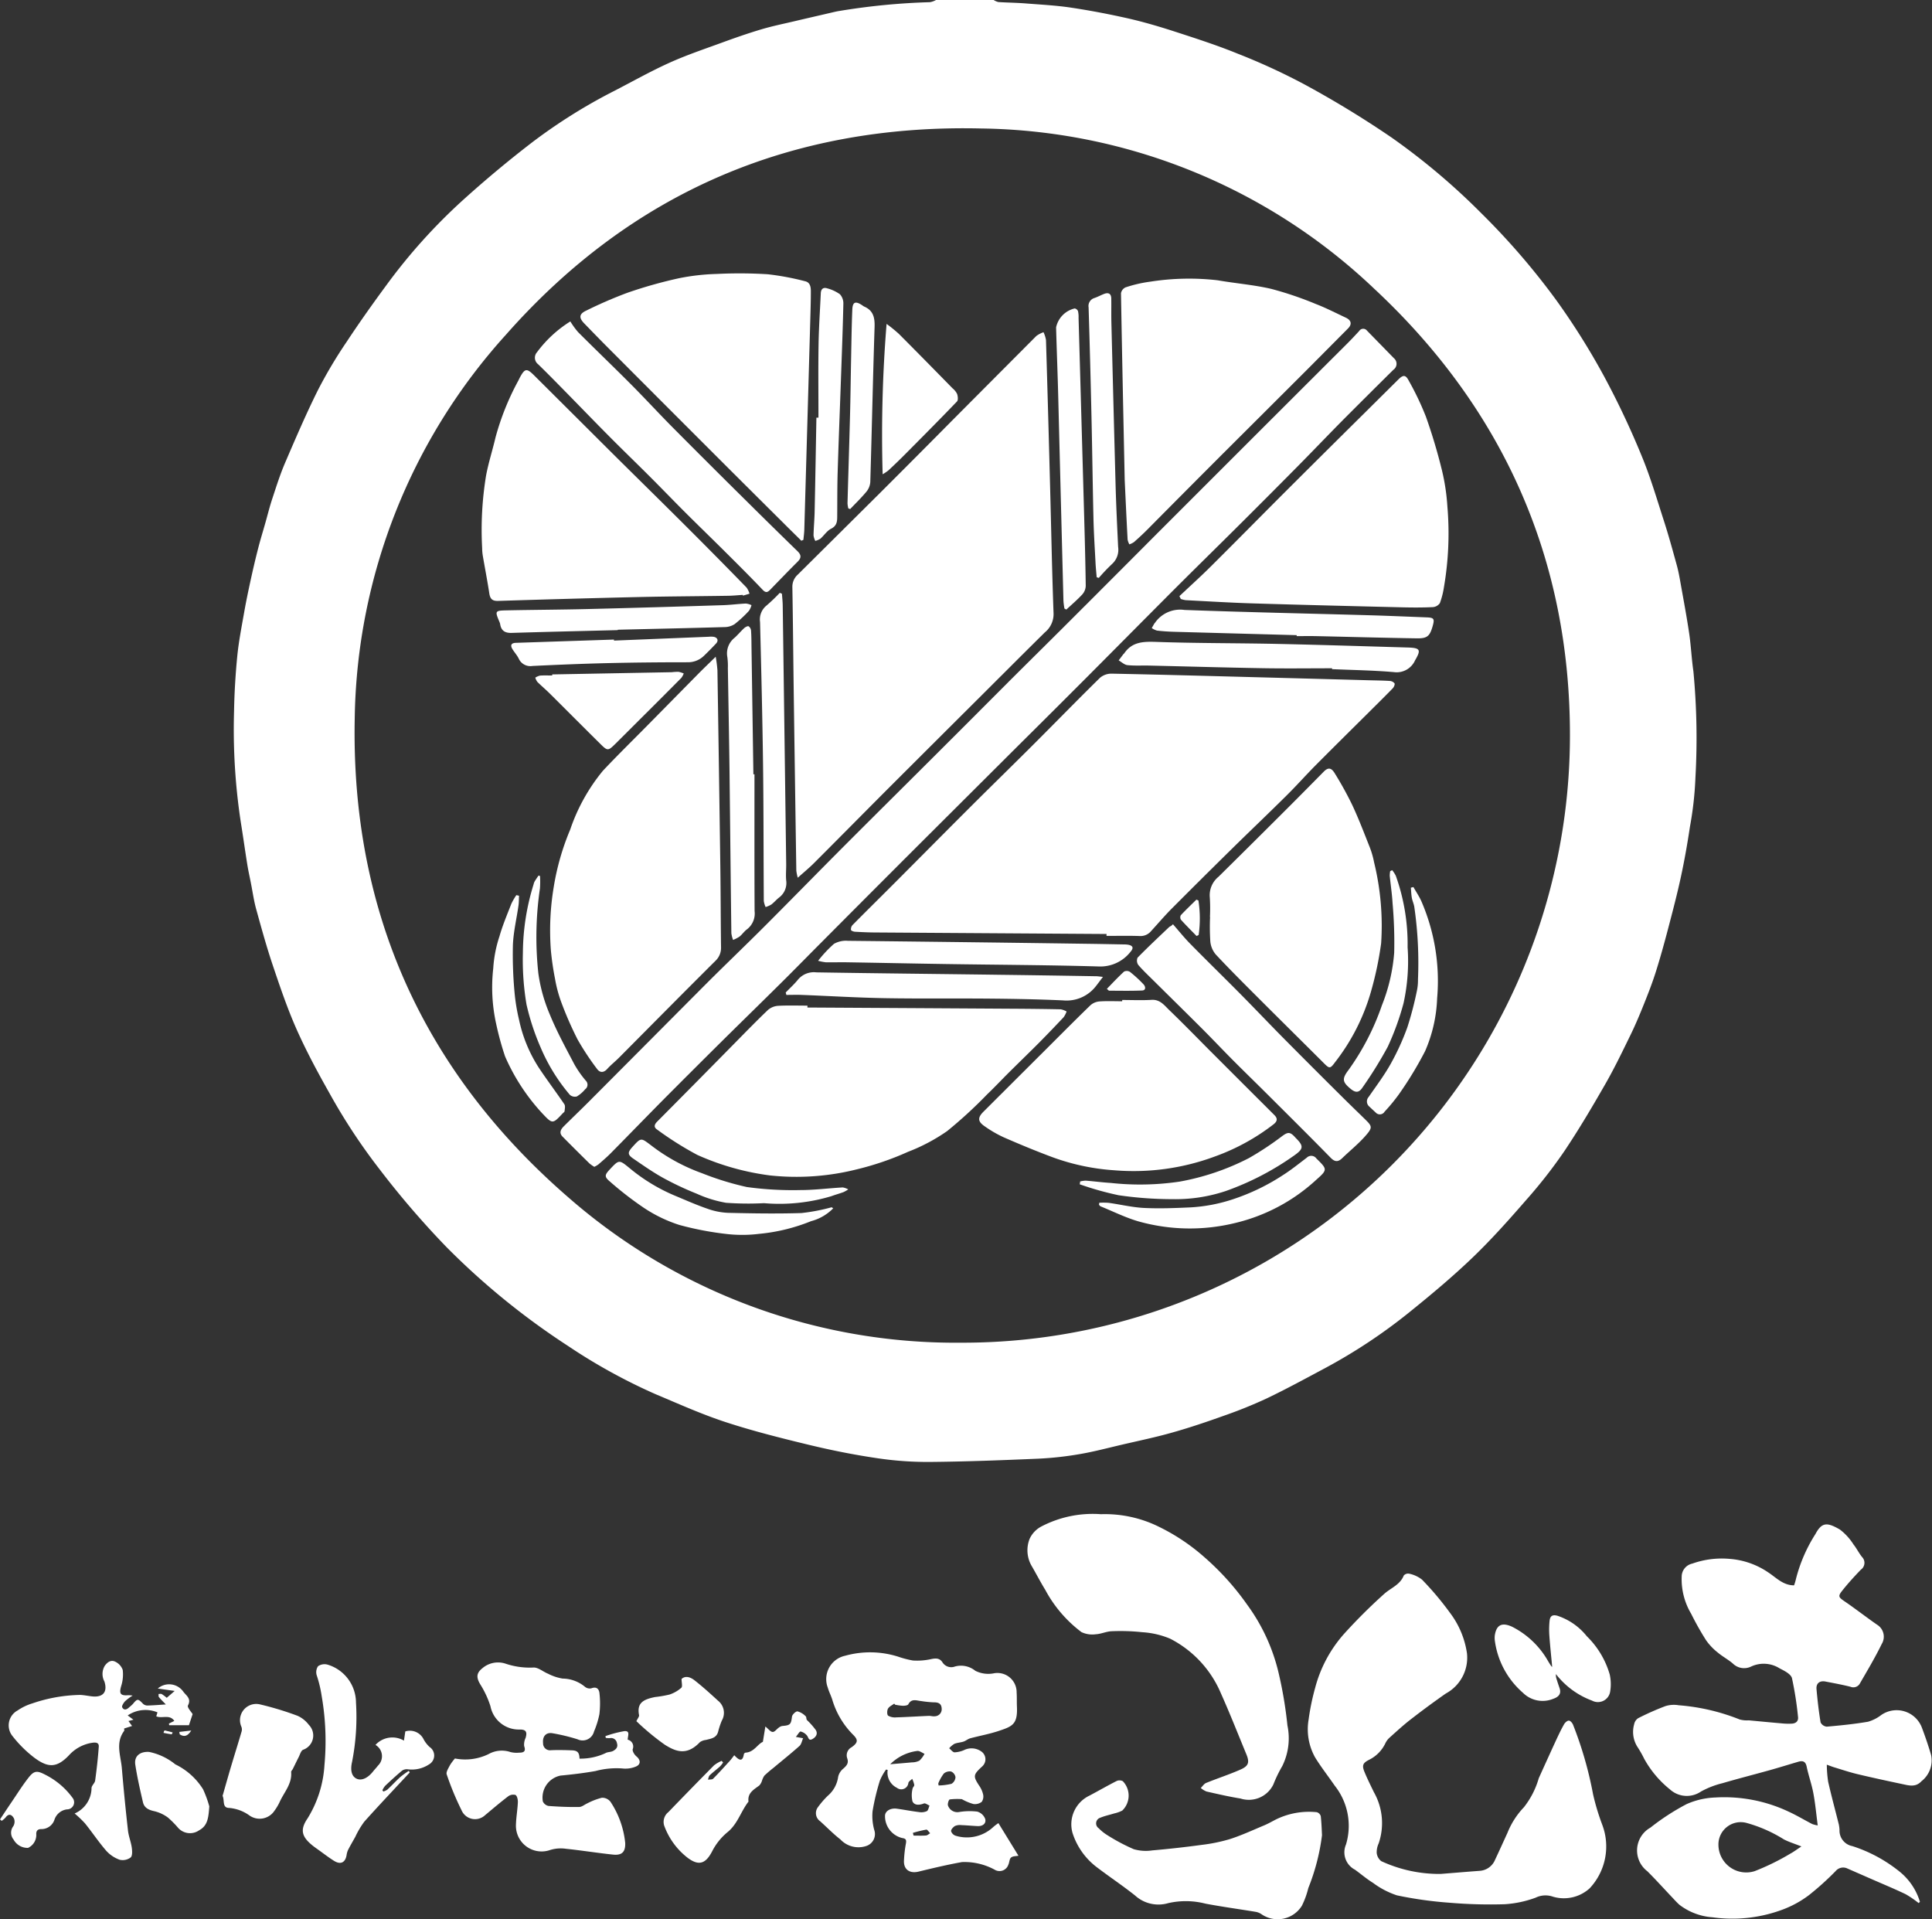 <?xml version="1.0" encoding="UTF-8"?> <svg xmlns="http://www.w3.org/2000/svg" width="160.057" height="158.98" viewBox="0 0 160.057 158.98"><rect x="0" y="0" width="160.057" height="158.98" fill="#333333" stroke="none"/><g id="グループ_1" data-name="グループ 1" transform="translate(-883.346 450.243)"><path id="パス_1" data-name="パス 1" d="M992.019-450.243a1.284,1.284,0,0,0,.39.17c.744.048,1.491.054,2.234.112,1.263.1,2.533.162,3.783.35,1.6.24,3.188.544,4.762.9,1.311.3,2.607.685,3.887,1.1,1.734.564,3.475,1.126,5.161,1.814a52.363,52.363,0,0,1,5.553,2.558,82.389,82.389,0,0,1,7.211,4.4,55.469,55.469,0,0,1,7.394,6.236,59.2,59.2,0,0,1,6.277,7.283,59.052,59.052,0,0,1,3.9,6.218,69.123,69.123,0,0,1,3.112,6.578c.74,1.771,1.28,3.627,1.872,5.457.389,1.205.722,2.428,1.059,3.649.135.488.224.989.313,1.488.246,1.381.506,2.759.711,4.146.155,1.048.2,2.113.352,3.161a58.7,58.7,0,0,1,.169,8.766,28.549,28.549,0,0,1-.459,4.112c-.206,1.386-.45,2.768-.746,4.137-.312,1.45-.69,2.886-1.067,4.32-.312,1.189-.64,2.376-1.01,3.548-.278.882-.614,1.748-.958,2.607s-.711,1.745-1.123,2.59c-.678,1.39-1.349,2.788-2.119,4.129-1.083,1.887-2.192,3.766-3.406,5.571a40.625,40.625,0,0,1-3.085,3.949c-1.44,1.656-2.9,3.3-4.485,4.822-1.668,1.6-3.45,3.088-5.25,4.54a44.936,44.936,0,0,1-7.048,4.662c-1.577.843-3.15,1.7-4.762,2.471a37.978,37.978,0,0,1-3.546,1.433c-1.395.5-2.8.976-4.229,1.38-1.394.4-2.816.691-4.229,1.021-1.164.272-2.321.581-3.5.781a27.5,27.5,0,0,1-3.421.377c-3.028.129-6.059.247-9.09.271a28.4,28.4,0,0,1-4.388-.331c-1.85-.276-3.692-.644-5.511-1.084-2.327-.563-4.656-1.146-6.928-1.891-1.979-.648-3.891-1.511-5.815-2.319a47.188,47.188,0,0,1-7.221-3.981,60.784,60.784,0,0,1-10.08-8.2,72.988,72.988,0,0,1-5.545-6.448,49.185,49.185,0,0,1-4.169-6.34c-.968-1.712-1.9-3.452-2.7-5.248-.765-1.725-1.373-3.523-1.976-5.314-.515-1.53-.943-3.09-1.373-4.647-.188-.68-.285-1.386-.422-2.08-.1-.528-.223-1.053-.308-1.584-.193-1.2-.359-2.407-.554-3.607a50.969,50.969,0,0,1-.547-9.106c.027-1.523.117-3.048.266-4.564.118-1.2.354-2.4.564-3.593.159-.908.348-1.811.545-2.712s.4-1.774.628-2.655c.174-.682.383-1.355.575-2.032.2-.7.369-1.4.6-2.09.328-.994.645-2,1.057-2.956.872-2.029,1.744-4.062,2.729-6.037a38.239,38.239,0,0,1,2.356-3.96c1.065-1.614,2.186-3.192,3.334-4.749A46.784,46.784,0,0,1,948-433.621q2.761-2.5,5.714-4.775a44.975,44.975,0,0,1,6.892-4.326c1.514-.781,3-1.62,4.552-2.321,1.394-.63,2.851-1.121,4.29-1.646,1.091-.4,2.189-.784,3.3-1.116.919-.274,1.862-.466,2.8-.687,1.079-.256,2.16-.5,3.241-.754.148-.034.3-.068.447-.089a55.565,55.565,0,0,1,7.506-.728,1.6,1.6,0,0,0,.5-.179ZM989.3-339.015a50.311,50.311,0,0,0,50.461-50.263c.02-14.651-5.533-27.093-16.215-37.047A48.145,48.145,0,0,0,990.979-439.6c-15.705-.371-28.934,5.273-39.344,17.061a48.356,48.356,0,0,0-12.549,31.843c-.31,15.922,5.658,29.191,17.656,39.607A48.7,48.7,0,0,0,989.3-339.015Z" transform="translate(-26.353 0)" fill="#fff"></path><path id="パス_2" data-name="パス 2" d="M1226.23-120.937a8.317,8.317,0,0,0-1.069-.732c-.907-.437-1.84-.821-2.763-1.226l-2.076-.909a.81.81,0,0,0-.964.211,23.26,23.26,0,0,1-2.218,2,8.617,8.617,0,0,1-2.339,1.253,11.871,11.871,0,0,1-5.646.58,5.087,5.087,0,0,1-2.745-1.038c-.21-.189-.4-.4-.594-.607-.687-.724-1.354-1.466-2.061-2.169a2.167,2.167,0,0,1,.253-3.612,19.191,19.191,0,0,1,3-1.95,6.406,6.406,0,0,1,2.39-.548,12.488,12.488,0,0,1,6.051,1.168c.672.307,1.309.692,1.966,1.032a2.593,2.593,0,0,0,.455.114c-.123-.936-.2-1.812-.363-2.673-.139-.741-.4-1.459-.554-2.2-.093-.443-.332-.509-.7-.4-.792.231-1.58.48-2.374.7-1.3.363-2.6.693-3.895,1.073a7.313,7.313,0,0,0-1.781.689,2.077,2.077,0,0,1-2.572-.17,8.52,8.52,0,0,1-2.136-2.538,9.367,9.367,0,0,0-.516-.918,2.314,2.314,0,0,1-.318-1.94.778.778,0,0,1,.333-.506,22.345,22.345,0,0,1,2.255-1,2.356,2.356,0,0,1,1.1-.072,17.128,17.128,0,0,1,5.061,1.18,2.335,2.335,0,0,0,.749.07c.905.083,1.81.172,2.716.25a5.459,5.459,0,0,0,.861.023c.33-.024.549-.207.5-.567a27.87,27.87,0,0,0-.5-3.2c-.087-.338-.628-.612-1.015-.807a2.464,2.464,0,0,0-2.374-.153,1.326,1.326,0,0,1-1.514-.257c-.39-.333-.856-.578-1.248-.909a4.844,4.844,0,0,1-.959-1.006,23.87,23.87,0,0,1-1.24-2.2,5.6,5.6,0,0,1-.786-3.083,1.107,1.107,0,0,1,.875-1.074,7.3,7.3,0,0,1,3.132-.39,6.546,6.546,0,0,1,3.19,1.136c.645.426,1.207,1.054,2.114,1.054a4.806,4.806,0,0,0,.156-.53,12.731,12.731,0,0,1,1.615-3.722c.534-1,.981-.978,2.03-.367a4.741,4.741,0,0,1,1.117,1.225c.261.327.447.714.708,1.04a.69.69,0,0,1-.093,1.055c-.548.569-1.084,1.155-1.572,1.775-.344.437-.252.526.229.854.913.622,1.783,1.307,2.692,1.934a1.163,1.163,0,0,1,.376,1.6c-.55,1.129-1.2,2.213-1.827,3.3a.616.616,0,0,1-.757.237c-.686-.172-1.384-.3-2.079-.434-.472-.09-.779.15-.737.626.081.924.186,1.847.338,2.761a.64.64,0,0,0,.513.352c1.141-.1,2.284-.215,3.413-.407a3.294,3.294,0,0,0,1.107-.563,2.237,2.237,0,0,1,3.371,1.084c.276.738.533,1.485.753,2.241a2.187,2.187,0,0,1-.8,2.165c-.485.528-1.047.351-1.6.234-1.236-.261-2.471-.527-3.7-.821-.655-.157-1.3-.374-1.941-.568-.157-.047-.31-.111-.6-.215a10.011,10.011,0,0,0,.111,1.411c.268,1.184.588,2.356.882,3.534a2.838,2.838,0,0,1,.059.451,1.306,1.306,0,0,0,1.059,1.348,12.131,12.131,0,0,1,3.892,2.094,5.106,5.106,0,0,1,1.711,2.524Zm-9.711-4.692c-.587-.233-1.042-.37-1.454-.585a11.653,11.653,0,0,0-3.074-1.358,1.848,1.848,0,0,0-2.347,1.83,2.305,2.305,0,0,0,3,2.16,19.612,19.612,0,0,0,2.971-1.459C1215.885-125.185,1216.135-125.378,1216.52-125.629Z" transform="translate(-183.934 -171.656)" fill="#fff"></path><path id="パス_3" data-name="パス 3" d="M1149.983-117.811c1-.08,2.11-.174,3.222-.256a1.48,1.48,0,0,0,1.292-.92c.352-.743.688-1.493,1.031-2.24a6.614,6.614,0,0,1,1.356-2.107,6.989,6.989,0,0,0,1.233-2.408c.486-1.071.97-2.144,1.464-3.212.2-.426.4-.851.634-1.258.079-.138.257-.3.389-.3s.287.189.349.331a31.321,31.321,0,0,1,1.661,5.767,19.136,19.136,0,0,0,.758,2.518,5.071,5.071,0,0,1-1.042,5.279,3.18,3.18,0,0,1-3.039.69,1.863,1.863,0,0,0-1.435.082,8.979,8.979,0,0,1-2.564.543,39.817,39.817,0,0,1-4.569-.124,32.489,32.489,0,0,1-4.352-.61,6.965,6.965,0,0,1-1.983-1.034c-.526-.324-1-.732-1.5-1.094a1.62,1.62,0,0,1-.743-2.082,5.346,5.346,0,0,0-.927-4.87c-.541-.788-1.136-1.541-1.634-2.354a4.78,4.78,0,0,1-.534-3.135,19.512,19.512,0,0,1,.54-2.617,10.889,10.889,0,0,1,2.383-4.462A44.9,44.9,0,0,1,1145.3-141c.549-.5,1.325-.754,1.633-1.533a.482.482,0,0,1,.438-.153,2.58,2.58,0,0,1,1.074.494,25.009,25.009,0,0,1,2.313,2.745,7.3,7.3,0,0,1,1.411,3.36,3.372,3.372,0,0,1-1.75,3.328q-1.489,1.041-2.926,2.157c-.62.482-1.2,1.018-1.784,1.543a1.5,1.5,0,0,0-.312.447,2.922,2.922,0,0,1-1.331,1.342c-.518.26-.612.461-.394.994.236.575.515,1.134.787,1.694a5.2,5.2,0,0,1,.394,4.242,1.745,1.745,0,0,0-.163.786.994.994,0,0,0,.376.683A11.474,11.474,0,0,0,1149.983-117.811Z" transform="translate(-147.291 -177.196)" fill="#fff"></path><path id="パス_4" data-name="パス 4" d="M1090.256-154.314a10.1,10.1,0,0,1,4.875,1.073,16.7,16.7,0,0,1,3.717,2.5,21.879,21.879,0,0,1,3.513,3.9,15.611,15.611,0,0,1,2.605,5.606,34.218,34.218,0,0,1,.747,4.417,5.2,5.2,0,0,1-.427,3.37,10.875,10.875,0,0,0-.736,1.518,2.259,2.259,0,0,1-2.727,1.169c-.946-.153-1.882-.37-2.818-.582a1.727,1.727,0,0,1-.47-.291c.147-.143.27-.347.445-.418.947-.385,1.924-.7,2.858-1.113.671-.3.746-.6.47-1.269-.7-1.695-1.37-3.4-2.121-5.075A9.035,9.035,0,0,0,1096-144a7.023,7.023,0,0,0-2.3-.537,17,17,0,0,0-2.533-.083c-.443.012-.88.228-1.325.251a2.1,2.1,0,0,1-1.19-.176,10.684,10.684,0,0,1-3-3.5c-.387-.628-.726-1.284-1.094-1.924a2.582,2.582,0,0,1-.208-2.291,2.2,2.2,0,0,1,.928-1.01A9.2,9.2,0,0,1,1090.256-154.314Z" transform="translate(-115.71 -170.494)" fill="#fff"></path><path id="パス_5" data-name="パス 5" d="M1057.943-113.17l1.661,2.7c-.2.042-.467.024-.613.151s-.132.407-.228.6a.768.768,0,0,1-1.121.411,5.246,5.246,0,0,0-2.715-.637c-1.207.217-2.4.5-3.594.79-.693.172-1.218-.133-1.215-.845a10,10,0,0,1,.167-1.507c.043-.275-.007-.384-.313-.429a1.86,1.86,0,0,1-1.422-1.872c.026-.373.465-.632.983-.558.617.087,1.23.206,1.848.282a1.123,1.123,0,0,0,.63-.077c.123-.066.153-.3.225-.463-.157-.064-.35-.219-.465-.175-.377.145-.783.173-.948-.176a2.264,2.264,0,0,1,.007-1.043c.009-.109.154-.217.143-.315a2.3,2.3,0,0,0-.171-.506c-.109.111-.282.2-.317.335a.59.59,0,0,1-.949.409,1.405,1.405,0,0,1-.766-1.483l-.133-.031a4.5,4.5,0,0,0-.512.911,18.784,18.784,0,0,0-.609,2.552,4.345,4.345,0,0,0,.143,1.547,1.038,1.038,0,0,1-.661,1.322,2.045,2.045,0,0,1-2.144-.542c-.593-.462-1.121-1.007-1.681-1.51a.817.817,0,0,1-.181-1.163,7.143,7.143,0,0,1,.826-.953,2.5,2.5,0,0,0,.849-1.557,1.219,1.219,0,0,1,.426-.683c.278-.245.467-.452.325-.857a.754.754,0,0,1,.36-.913c.546-.388.563-.615.1-1.065a6.866,6.866,0,0,1-1.7-2.885c-.107-.336-.275-.654-.37-.992a1.979,1.979,0,0,1,1.439-2.639,7.7,7.7,0,0,1,4.4.079,7.915,7.915,0,0,0,1.212.315,5.326,5.326,0,0,0,1.489-.111c.407-.089.735-.1.969.276a.861.861,0,0,0,1.026.333,1.88,1.88,0,0,1,1.687.354,2.383,2.383,0,0,0,1.506.214,1.594,1.594,0,0,1,1.917,1.592c.027.388.007.779.025,1.168.067,1.467-.385,1.634-1.511,2.009-.767.256-1.571.4-2.353.609-.2.053-.363.207-.557.272-.249.082-.526.089-.765.189a1.82,1.82,0,0,0-.428.365c.149.12.294.331.448.337a2.245,2.245,0,0,0,.771-.178,1.4,1.4,0,0,1,1.481.133.785.785,0,0,1,.079,1.17c-.044.05-.1.093-.147.139-.636.6-.642.74-.148,1.494a2.112,2.112,0,0,1,.327.725.771.771,0,0,1-.116.62.919.919,0,0,1-.685.178,4.086,4.086,0,0,1-.88-.359c-.031-.013-.06-.043-.091-.044a5.036,5.036,0,0,0-.99.023c-.084.017-.2.378-.145.511a.822.822,0,0,0,.92.533,5.311,5.311,0,0,1,1.5-.035,1,1,0,0,1,.663.613c.095.382-.219.607-.629.588-.448-.021-.9-.065-1.344-.081a1.029,1.029,0,0,0-.529.07c-.151.088-.342.3-.326.428a.583.583,0,0,0,.392.386,3.2,3.2,0,0,0,3.073-.7A3.538,3.538,0,0,1,1057.943-113.17Zm-8.557-9.811-.076-.089c-.179.137-.418.241-.517.422-.084.154-.086.5.016.577a1.13,1.13,0,0,0,.678.139c.9-.027,1.791-.085,2.687-.123.166-.007.339.057.5.033a.585.585,0,0,0,.569-.647c-.021-.407-.276-.515-.66-.507a9.284,9.284,0,0,1-1.036-.106c-.381-.035-.8-.239-1.066.266-.052.1-.3.124-.453.124A4.336,4.336,0,0,1,1049.387-122.981Zm-.406,4.932c.641-.054,1.219-.1,1.8-.155a1.363,1.363,0,0,0,.625-.146,2.185,2.185,0,0,0,.417-.562c-.194-.084-.392-.245-.583-.24A3.847,3.847,0,0,0,1048.981-118.049Zm3.983,1.58.022.179a5.01,5.01,0,0,0,1.077-.139.692.692,0,0,0,.326-.545.616.616,0,0,0-.356-.47.735.735,0,0,0-.616.171A3.679,3.679,0,0,0,1052.965-116.47Zm-2.105,4.107.057.225c.343,0,.687.017,1.028-.009.12-.009.232-.121.348-.186-.109-.107-.233-.317-.325-.3A9.965,9.965,0,0,0,1050.86-112.363Z" transform="translate(-91.884 -186.046)" fill="#fff"></path><path id="パス_6" data-name="パス 6" d="M971.33-117.376a4.422,4.422,0,0,0,2.783-.362,2.24,2.24,0,0,1,1.816-.17,2.105,2.105,0,0,0,.706.051c.359,0,.6-.074.429-.546a1.286,1.286,0,0,1,.12-.677c.151-.508.022-.7-.495-.694a2.391,2.391,0,0,1-2.417-1.931,7.866,7.866,0,0,0-.845-1.813c-.326-.546-.339-.922.161-1.321a1.991,1.991,0,0,1,1.909-.4,6.275,6.275,0,0,0,2.335.33c.393-.023.8.348,1.216.514a4.058,4.058,0,0,0,1.2.4,2.944,2.944,0,0,1,1.86.687.625.625,0,0,0,.523.12c.45-.173.643.078.674.422a7.586,7.586,0,0,1-.007,1.718,7.359,7.359,0,0,1-.449,1.444.972.972,0,0,1-1.357.641,15.777,15.777,0,0,0-2.107-.508c-.531-.077-.812.284-.754.818a.571.571,0,0,0,.662.592c.572-.024,1.147-.011,1.719.01.474.017.623.181.638.688a4.878,4.878,0,0,0,2.138-.449c.183-.116.458-.082.649-.19.228-.13.427-.3.311-.657a.489.489,0,0,0-.589-.4,1.971,1.971,0,0,1-.333-.021l-.03-.147a9.415,9.415,0,0,1,1.558-.412c.528-.051.286.395.289.707a.58.58,0,0,1,.414.785c-.04.17.145.461.31.6.351.29.38.666-.055.843a2.23,2.23,0,0,1-1.122.154,6.705,6.705,0,0,0-2.221.215c-.956.168-1.923.285-2.89.376a1.859,1.859,0,0,0-1.467,2.143.667.667,0,0,0,.462.372c.846.064,1.7.1,2.546.085.227,0,.448-.2.677-.3a5.534,5.534,0,0,1,1.207-.464.865.865,0,0,1,.717.342,7.532,7.532,0,0,1,1.214,3.4c.028.739-.263,1.046-1.007.968-1.308-.137-2.609-.349-3.917-.485a2.978,2.978,0,0,0-1.285.1,2.128,2.128,0,0,1-2.844-2.032c.013-.639.131-1.275.16-1.914.009-.209-.053-.521-.193-.609a.707.707,0,0,0-.618.119c-.682.521-1.334,1.08-1.993,1.63a1.214,1.214,0,0,1-1.859-.479,23.949,23.949,0,0,1-1.231-2.972c-.071-.2.146-.52.268-.766A4.223,4.223,0,0,1,971.33-117.376Z" transform="translate(-50.294 -187.196)" fill="#fff"></path><path id="パス_7" data-name="パス 7" d="M1113.489-97.74a17.537,17.537,0,0,1-1.135,4.382,6.945,6.945,0,0,1-.533,1.466,2.36,2.36,0,0,1-3.361.689,1.216,1.216,0,0,0-.447-.182c-1.392-.231-2.791-.42-4.178-.682a6.532,6.532,0,0,0-3.1-.039,2.875,2.875,0,0,1-2.734-.637c-1.025-.816-2.12-1.543-3.162-2.337a5.746,5.746,0,0,1-2.019-2.846,2.628,2.628,0,0,1,1.4-3.088c.757-.4,1.5-.831,2.268-1.219a.585.585,0,0,1,.5.023,1.718,1.718,0,0,1-.047,2.432,2.712,2.712,0,0,1-.662.236c-.384.12-.783.2-1.152.355a.489.489,0,0,0-.134.877,3.7,3.7,0,0,0,.711.569,15.908,15.908,0,0,0,2.188,1.162,3.591,3.591,0,0,0,1.542.1q2.039-.177,4.068-.454a13.834,13.834,0,0,0,2.364-.484c.971-.313,1.9-.746,2.846-1.141.324-.136.631-.315.946-.476a6.215,6.215,0,0,1,3.4-.609.484.484,0,0,1,.328.328C1113.452-98.73,1113.467-98.137,1113.489-97.74Z" transform="translate(-120.621 -200.479)" fill="#fff"></path><path id="パス_8" data-name="パス 8" d="M890.513-112.982a2.322,2.322,0,0,0,1.4-2.112c.014-.212.271-.4.3-.618.127-.935.235-1.873.3-2.814.023-.345-.272-.355-.553-.312a3.243,3.243,0,0,0-1.891,1.007c-1.045,1.113-1.776,1.06-2.9.225a9.936,9.936,0,0,1-1.789-1.771,1.405,1.405,0,0,1,.409-2.14,4.383,4.383,0,0,1,1.226-.587,12.841,12.841,0,0,1,3.962-.7c.319.015.635.08.953.118.935.111,1.326-.359,1.05-1.231a1.317,1.317,0,0,1,.03-1.3c.234-.327.53-.5.851-.347a1.188,1.188,0,0,1,.637.693,3.176,3.176,0,0,1-.132,1.341c-.177.619-.062.807.594.75a3.178,3.178,0,0,1,.359.031,4.214,4.214,0,0,0-.629.469c-.123.137-.289.392-.237.5.14.28.38.2.58,0a3.89,3.89,0,0,0,.3-.267c.379-.462.426-.459.846-.022a.536.536,0,0,0,.362.143c.484-.011.967-.053,1.528-.088-.24-.251-.418-.42-.572-.609-.046-.058-.024-.171-.033-.259.091,0,.2-.03.268.009a3.875,3.875,0,0,1,.412.308l.658-.569-1.4-.2a1.436,1.436,0,0,1,2.123.273c.234.315.677.558.376,1.131-.083.159.3.56.387.716l-.305.919h-1.632l-.027-.134.448-.223c-.395-.573-1.018-.17-1.495-.379l.1-.329a2.625,2.625,0,0,0-2.468.256l.475.354-.412.109.3.41-.659.209c0,.054.033.156-.005.207-.729.992-.271,2.057-.183,3.091q.218,2.574.506,5.141c.053.481.247.945.316,1.425.039.274.061.688-.094.819a1.094,1.094,0,0,1-.91.189,2.733,2.733,0,0,1-1.112-.745c-.627-.722-1.16-1.525-1.761-2.27A8.556,8.556,0,0,0,890.513-112.982Z" transform="translate(-0.984 -187.033)" fill="#fff"></path><path id="パス_9" data-name="パス 9" d="M951.391-116.007c-1.257,1.354-2.53,2.693-3.761,4.071a7.094,7.094,0,0,0-.744,1.254c-.2.359-.41.717-.6,1.085a1.529,1.529,0,0,0-.124.434c-.106.616-.495.812-1.036.475-.456-.284-.882-.616-1.319-.929-.176-.126-.356-.25-.522-.389-.86-.716-.981-1.284-.356-2.2a9.445,9.445,0,0,0,1.4-4.421,21.8,21.8,0,0,0-.227-5.694,10.279,10.279,0,0,0-.41-1.726.879.879,0,0,1,.105-.765.941.941,0,0,1,.821-.123,3.3,3.3,0,0,1,2.323,3.129,19.273,19.273,0,0,1-.324,4.915c-.171.738-.017,1.218.385,1.4s.917-.048,1.363-.615c.125-.159.268-.3.391-.466a1.082,1.082,0,0,0-.2-1.721,1.89,1.89,0,0,1,2.358-.356l.113-.763a1.272,1.272,0,0,1,1.527.673,2.47,2.47,0,0,0,.481.615.847.847,0,0,1-.047,1.447,2.585,2.585,0,0,1-1.778.4.686.686,0,0,0-.458.12c-.479.4-.938.823-1.393,1.251a1.681,1.681,0,0,0-.231.366l.08.109a1.2,1.2,0,0,0,.329-.156c.368-.344.71-.715,1.082-1.053a7.459,7.459,0,0,1,.7-.506Z" transform="translate(-34.103 -187.402)" fill="#fff"></path><path id="パス_10" data-name="パス 10" d="M1017.959-111.529a2.341,2.341,0,0,1-.259.329c-.278.249-.58.473-.849.731-.086.082-.1.239-.145.361.145-.023.343.006.427-.078.475-.476.925-.977,1.379-1.475.125-.136.231-.29.375-.472.376.406.687.6.793-.083a.2.2,0,0,1,.139-.131c.7-.033.988-.7,1.437-.894l.206-1.271c.26.21.423.443.6.451s.331-.23.5-.349a.677.677,0,0,1,.29-.144c.682-.056.733-.134.816-.778.023-.172.321-.451.46-.432a1.468,1.468,0,0,1,.68.412c.07.062.025.256.119.324a6.3,6.3,0,0,1,.706.8c.2.317.022.593-.277.758-.32.176-.32-.149-.453-.3a.955.955,0,0,0-.516-.326c-.094-.014-.228.242-.4.446l.6.109c-.1.233-.143.5-.3.642-.71.632-1.454,1.227-2.185,1.837a9.205,9.205,0,0,0-.725.625,1.655,1.655,0,0,0-.2.432,1.032,1.032,0,0,1-.22.381c-.46.342-.988.625-.892,1.334-.64.815-.9,1.873-1.774,2.56a5.029,5.029,0,0,0-1.256,1.593c-.528.993-1.087,1.191-2,.511a5.915,5.915,0,0,1-1.964-2.7,1.037,1.037,0,0,1,.356-1.095q1.878-1.947,3.779-3.871a2.838,2.838,0,0,1,.634-.373Z" transform="translate(-74.709 -192.709)" fill="#fff"></path><path id="パス_11" data-name="パス 11" d="M926.852-109.588c.255-.884.5-1.77.767-2.652.268-.9.554-1.8.817-2.707a.619.619,0,0,0-.041-.4,1.344,1.344,0,0,1,1.553-1.818,25.471,25.471,0,0,1,3.123.949,2.391,2.391,0,0,1,.921.74,1.252,1.252,0,0,1-.482,2.075c-.177.1-.247.4-.356.609-.165.321-.319.648-.481.972-.044.089-.147.176-.141.257.085.978-.58,1.667-.945,2.469a4.231,4.231,0,0,1-.435.735,1.467,1.467,0,0,1-2.05.414,3.363,3.363,0,0,0-1.707-.643C926.8-108.594,927.034-109.191,926.852-109.588Z" transform="translate(-25.066 -191.888)" fill="#fff"></path><path id="パス_12" data-name="パス 12" d="M1180.252-130.273c-.078-.843-.171-1.705-.233-2.569a7.146,7.146,0,0,1,.015-1.218c.036-.353.167-.571.638-.448a5.18,5.18,0,0,1,2.447,1.7,7.215,7.215,0,0,1,1.9,3.169,3.709,3.709,0,0,1,.03,1.453,1.027,1.027,0,0,1-1.494.712,6.748,6.748,0,0,1-2.994-2.2,1.363,1.363,0,0,0,.021.3c.085.29.181.577.281.863.173.492-.108.74-.506.88a2.312,2.312,0,0,1-2.529-.493,6.934,6.934,0,0,1-2.318-4.252,1.884,1.884,0,0,1-.013-.5c.128-.824.542-1.121,1.422-.724a7.114,7.114,0,0,1,3.015,2.893c.081.128.159.259.245.383A.2.2,0,0,0,1180.252-130.273Z" transform="translate(-168.315 -181.891)" fill="#fff"></path><path id="パス_13" data-name="パス 13" d="M1007.736-118.814c.109-.233.244-.38.221-.5-.2-1.017.362-1.308,1.33-1.5a9.5,9.5,0,0,0,1.2-.208,2.83,2.83,0,0,0,.973-.561c.11-.1.018-.424.018-.727.323-.3.743-.149,1.071.108.677.529,1.316,1.11,1.95,1.691a1.281,1.281,0,0,1,.314,1.65,6.293,6.293,0,0,0-.3.9c-.133.543-.587.59-1.01.7a1.1,1.1,0,0,0-.5.18c-1.1,1.166-2.018.778-2.917.215A20.733,20.733,0,0,1,1007.736-118.814Z" transform="translate(-71.668 -188.848)" fill="#fff"></path><path id="パス_14" data-name="パス 14" d="M915.9-103.335c-.066.941-.129,1.6-.842,1.983a1.317,1.317,0,0,1-1.738-.2,8,8,0,0,0-.846-.855,3.106,3.106,0,0,0-1.1-.52c-.47-.1-.858-.265-.97-.749-.239-1.032-.476-2.067-.635-3.113-.111-.725.417-1.106,1.151-1.053a5.043,5.043,0,0,1,2.165,1.028,5.57,5.57,0,0,1,2.3,2.067A9.32,9.32,0,0,1,915.9-103.335Z" transform="translate(-15.215 -197.271)" fill="#fff"></path><path id="パス_15" data-name="パス 15" d="M883.346-100c.322-.483.641-.968.968-1.448.455-.669.886-1.358,1.383-1.995.458-.588.7-.62,1.356-.281a6.3,6.3,0,0,1,2.293,1.922.589.589,0,0,1-.453.971,1.253,1.253,0,0,0-1.031.84,1.129,1.129,0,0,1-1.1.792c-.23,0-.412.09-.413.39a1.178,1.178,0,0,1-.68,1.167,1.316,1.316,0,0,1-1.2-.691.885.885,0,0,1-.024-1.1.726.726,0,0,0,.061-.638c-.147-.286-.411-.484-.7-.083a1.793,1.793,0,0,1-.317.271Z" transform="translate(0 -199.524)" fill="#fff"></path><path id="パス_16" data-name="パス 16" d="M918.394-111.906l.99-.117c-.317.509-.61.539-.957.317Z" transform="translate(-20.193 -194.866)" fill="#fff"></path><path id="パス_17" data-name="パス 17" d="M915.35-111.984c.027-.017.059-.054.081-.049.212.05.423.106.634.161-.029.056-.064.161-.085.159-.225-.03-.447-.077-.67-.12Z" transform="translate(-18.416 -194.86)" fill="#fff"></path><path id="パス_18" data-name="パス 18" d="M1038.669-340.12a4.078,4.078,0,0,1-.12-.588q-.111-7.369-.213-14.738c-.04-2.914-.063-5.828-.114-8.742a1.34,1.34,0,0,1,.439-1.034q3.446-3.422,6.891-6.843,2.952-2.946,5.885-5.91,3.5-3.516,7-7.028a2.239,2.239,0,0,1,.591-.308,2.475,2.475,0,0,1,.205.646q.188,6.223.348,12.446c.091,3.4.153,6.807.279,10.208a1.955,1.955,0,0,1-.727,1.57c-1.738,1.715-3.462,3.444-5.191,5.168q-3.8,3.784-7.591,7.57c-2.117,2.119-4.221,4.253-6.339,6.371C1039.617-340.937,1039.183-340.582,1038.669-340.12Z" transform="translate(-89.232 -37.411)" fill="#fff"></path><path id="パス_19" data-name="パス 19" d="M1070.844-297.016q-9.532-.062-19.063-.125c-.592,0-1.184-.028-1.775-.061-.12-.007-.322-.081-.334-.15a.521.521,0,0,1,.122-.4c1.164-1.176,2.342-2.336,3.51-3.507,2.12-2.124,4.231-4.257,6.355-6.376,1.72-1.716,3.461-3.412,5.18-5.129,1.826-1.824,3.627-3.675,5.47-5.482a1.461,1.461,0,0,1,.964-.336c3.812.075,7.623.181,11.434.281q4.9.129,9.8.264c.592.016,1.186.02,1.776.057a.565.565,0,0,1,.419.2c.047.094-.053.318-.154.42-.718.737-1.452,1.459-2.182,2.185-1.4,1.39-2.8,2.773-4.191,4.173-.819.826-1.593,1.7-2.418,2.515-1.495,1.482-3.02,2.933-4.521,4.408q-2.517,2.476-5.009,4.978c-.594.6-1.139,1.242-1.708,1.863a1.129,1.129,0,0,1-.936.39c-.913-.032-1.828-.01-2.742-.01Z" transform="translate(-95.826 -75.856)" fill="#fff"></path><path id="パス_20" data-name="パス 20" d="M995.706-316.558a2.871,2.871,0,0,1-.4-.278q-1.12-1.1-2.225-2.216c-.322-.326-.15-.617.107-.873.67-.667,1.355-1.318,2.023-1.988q4.849-4.866,9.694-9.737c1.623-1.623,3.284-3.209,4.907-4.832,2.207-2.207,4.387-4.442,6.592-6.652,2.447-2.453,4.909-4.89,7.361-7.337q3.209-3.2,6.411-6.413c1.7-1.694,3.406-3.376,5.1-5.07q3.549-3.543,7.088-7.1,3.9-3.9,7.808-7.806,3.978-3.974,7.959-7.946c.322-.322.632-.657.941-.991a.394.394,0,0,1,.651-.025q1.111,1.135,2.219,2.273a.6.6,0,0,1-.042.967q-2.084,2.063-4.154,4.138c-1.272,1.285-2.52,2.593-3.791,3.879q-2.423,2.45-4.867,4.881c-1.734,1.727-3.484,3.437-5.215,5.168-2.48,2.481-4.946,4.976-7.423,7.46q-2.809,2.815-5.632,5.614-4.235,4.221-8.469,8.443-3.883,3.88-7.754,7.771c-1.1,1.1-2.182,2.211-3.285,3.305-1.653,1.64-3.32,3.265-4.974,4.9q-2.43,2.408-4.843,4.832c-1.485,1.5-2.951,3.013-4.433,4.513-.32.324-.67.619-1.013.919A2.092,2.092,0,0,1,995.706-316.558Z" transform="translate(-63.124 -37.026)" fill="#fff"></path><path id="パス_21" data-name="パス 21" d="M1004.582-321.887a11.074,11.074,0,0,1,.143,1.116q.128,8.132.24,16.265c.03,2.219.03,4.439.058,6.659a1.482,1.482,0,0,1-.475,1.163c-2.668,2.653-5.312,5.33-7.966,8-.322.323-.683.607-.988.944s-.617.315-.849-.01a21.8,21.8,0,0,1-1.612-2.443,29.272,29.272,0,0,1-1.371-3.147,10.992,10.992,0,0,1-.494-1.881,23.26,23.26,0,0,1-.341-2.341,21.775,21.775,0,0,1,.23-5.214,20.662,20.662,0,0,1,1.369-4.788,15.455,15.455,0,0,1,2.711-4.878c1.2-1.278,2.453-2.5,3.682-3.749q2.073-2.1,4.147-4.208C1003.523-320.863,1003.993-321.311,1004.582-321.887Z" transform="translate(-61.943 -73.952)" fill="#fff"></path><path id="パス_22" data-name="パス 22" d="M1023.959-253.558q8.512.048,17.024.1c1.322.008,2.643.021,3.964.049a1.606,1.606,0,0,1,.485.179,1.883,1.883,0,0,1-.238.467q-1.041,1.109-2.11,2.19c-.8.8-1.614,1.587-2.418,2.385-.611.607-1.2,1.238-1.823,1.831a37.34,37.34,0,0,1-3.3,3.03,15.1,15.1,0,0,1-3.247,1.722,24.136,24.136,0,0,1-4.3,1.467,20.51,20.51,0,0,1-7.141.489,21.342,21.342,0,0,1-6.018-1.7,27.2,27.2,0,0,1-3.329-2.1c-.293-.193-.236-.415.012-.664q3.18-3.2,6.34-6.413c.936-.948,1.863-1.906,2.827-2.825a1.423,1.423,0,0,1,.84-.347c.81-.046,1.625-.016,2.437-.016Z" transform="translate(-73.724 -113.223)" fill="#fff"></path><path id="パス_23" data-name="パス 23" d="M999.141-359.27c-.4.026-.808.068-1.213.074-2.406.038-4.814.048-7.22.1q-5.92.137-11.839.325c-.483.015-.657-.175-.726-.626-.16-1.051-.364-2.094-.543-3.142a4.221,4.221,0,0,1-.049-.606,27.793,27.793,0,0,1,.327-6.025c.2-1.057.534-2.089.779-3.138a21.644,21.644,0,0,1,1.893-4.716c.038-.076.073-.153.113-.228.426-.792.574-.818,1.206-.189q3.234,3.218,6.464,6.439c2.048,2.034,4.11,4.054,6.153,6.093q2.506,2.5,4.977,5.04a1.734,1.734,0,0,1,.237.5l-.539.161Z" transform="translate(-54.261 -41.693)" fill="#fff"></path><path id="パス_24" data-name="パス 24" d="M1113.877-358.516c.859-.809,1.737-1.6,2.573-2.43,2.116-2.1,4.209-4.231,6.321-6.34q3.207-3.2,6.43-6.388,1.4-1.389,2.8-2.777c.4-.4.607-.417.861.062a23.924,23.924,0,0,1,1.433,3,45.771,45.771,0,0,1,1.33,4.447,17.338,17.338,0,0,1,.451,3,26.264,26.264,0,0,1-.286,6.685,6.613,6.613,0,0,1-.337,1.321.779.779,0,0,1-.589.331c-.828.039-1.661.037-2.49.017-4.148-.1-8.3-.2-12.444-.327-1.845-.056-3.688-.171-5.532-.266a2.153,2.153,0,0,1-.408-.1Z" transform="translate(-132.821 -42.344)" fill="#fff"></path><path id="パス_25" data-name="パス 25" d="M1102.763-379.122c-.116-5.521-.224-10.5-.308-15.478a.659.659,0,0,1,.379-.488,11.037,11.037,0,0,1,2.067-.475,20.73,20.73,0,0,1,5.567-.111c1.478.259,2.987.373,4.444.714a28.713,28.713,0,0,1,3.681,1.249c.847.325,1.657.747,2.482,1.131.468.218.532.552.184.9q-1.709,1.72-3.419,3.441-3.468,3.464-6.941,6.924-3.157,3.16-6.3,6.332c-.345.346-.706.677-1.073,1a1.569,1.569,0,0,1-.377.184,1.382,1.382,0,0,1-.146-.392C1102.906-376.013,1102.823-377.838,1102.763-379.122Z" transform="translate(-126.24 -31.35)" fill="#fff"></path><path id="パス_26" data-name="パス 26" d="M1015.1-374.661c-.462-.456-.926-.91-1.385-1.369q-2.293-2.28-4.583-4.562-5.006-5-10.006-10.016c-.679-.68-1.349-1.369-2.017-2.059-.45-.465-.426-.779.16-1.054a35.7,35.7,0,0,1,3.44-1.489,37.587,37.587,0,0,1,4.233-1.193,18.162,18.162,0,0,1,3.169-.36,37.735,37.735,0,0,1,4.217.027,22.171,22.171,0,0,1,3.079.577c.429.094.481.49.479.855,0,.8-.026,1.593-.048,2.389q-.244,8.665-.494,17.33c-.008.282-.049.564-.074.846Z" transform="translate(-65.365 -30.787)" fill="#fff"></path><path id="パス_27" data-name="パス 27" d="M1119.808-287.726a14.96,14.96,0,0,0-.012-1.625,1.969,1.969,0,0,1,.719-1.7q2.808-2.771,5.6-5.561c1.049-1.047,2.088-2.1,3.132-3.158.339-.342.61-.334.893.136a28.522,28.522,0,0,1,1.466,2.655c.539,1.155.994,2.351,1.463,3.537a7.128,7.128,0,0,1,.339,1.2,22.118,22.118,0,0,1,.583,6.7,28.381,28.381,0,0,1-.813,3.9,17.152,17.152,0,0,1-3.02,5.972c-.39.531-.453.518-.913.059-1.827-1.825-3.664-3.637-5.489-5.463-1.168-1.169-2.34-2.335-3.467-3.543a1.961,1.961,0,0,1-.45-1.072,19.26,19.26,0,0,1-.02-2.03Z" transform="translate(-136.224 -86.56)" fill="#fff"></path><path id="パス_28" data-name="パス 28" d="M1086.586-254.821c.813,0,1.627.038,2.436-.011.706-.043,1.06.461,1.466.851,1.168,1.124,2.3,2.29,3.442,3.437q2.631,2.632,5.266,5.258c.279.278.247.511-.061.757a17.681,17.681,0,0,1-4.848,2.664,19.325,19.325,0,0,1-8.326,1.153,18.412,18.412,0,0,1-5.15-1.085c-1.357-.506-2.7-1.061-4.025-1.641a9.759,9.759,0,0,1-1.613-.935c-.563-.389-.564-.71-.079-1.195q2.6-2.595,5.2-5.187c1.219-1.215,2.43-2.438,3.667-3.634a1.279,1.279,0,0,1,.747-.312c.623-.045,1.253-.014,1.88-.014Z" transform="translate(-110.272 -112.584)" fill="#fff"></path><path id="パス_29" data-name="パス 29" d="M990.834-387.42a6.584,6.584,0,0,0,.644.888c1.466,1.466,2.963,2.9,4.425,4.37,1.156,1.161,2.264,2.37,3.418,3.532q3.088,3.11,6.206,6.19,2.048,2.033,4.117,4.045c.335.323.337.565.013.886-.768.763-1.517,1.544-2.273,2.32-.207.213-.36.273-.617,0-.987-1.037-2-2.048-3.017-3.059-1.121-1.116-2.258-2.215-3.378-3.331-.99-.988-1.961-2-2.95-2.987-1.083-1.083-2.187-2.146-3.266-3.232-1.294-1.3-2.569-2.624-3.856-3.933-.707-.72-1.412-1.441-2.137-2.144a.68.68,0,0,1-.094-.99A10.056,10.056,0,0,1,990.834-387.42Z" transform="translate(-60.238 -36.196)" fill="#fff"></path><path id="パス_30" data-name="パス 30" d="M1108.554-269.6c.477.543.928,1.109,1.434,1.623,1.376,1.4,2.781,2.769,4.161,4.163,1.179,1.191,2.332,2.407,3.511,3.6q2.423,2.446,4.868,4.871c.634.632,1.279,1.253,1.919,1.878.624.61.666.7.032,1.42-.579.655-1.271,1.209-1.9,1.817-.346.332-.607.333-.969-.036-1.735-1.774-3.5-3.52-5.256-5.272-.943-.94-1.9-1.867-2.838-2.81-.843-.847-1.663-1.717-2.508-2.563-1.348-1.347-2.71-2.682-4.063-4.024-.431-.427-.876-.843-1.267-1.3a.631.631,0,0,1-.057-.6c.849-.866,1.735-1.695,2.613-2.532a.819.819,0,0,1,.171-.1Z" transform="translate(-128.033 -104.078)" fill="#fff"></path><path id="パス_31" data-name="パス 31" d="M1063.2-259.836c-.266.348-.429.573-.6.788a3.069,3.069,0,0,1-2.714,1.158c-1.979-.089-3.961-.128-5.943-.146-2.932-.028-5.865.014-8.8-.037-2.3-.041-4.6-.181-6.9-.27-.423-.017-.847,0-1.271,0l-.054-.2c.342-.354.71-.687,1.019-1.068a1.71,1.71,0,0,1,1.517-.6c5.049.083,10.1.131,15.149.2q3.966.05,7.929.119C1062.693-259.9,1062.854-259.872,1063.2-259.836Z" transform="translate(-88.48 -109.482)" fill="#fff"></path><path id="パス_32" data-name="パス 32" d="M1027.719-315.593c0,3.779-.01,7.558.01,11.336a1.65,1.65,0,0,1-.631,1.508c-.229.167-.393.42-.614.6a2.893,2.893,0,0,1-.537.279,2.423,2.423,0,0,1-.144-.56c-.055-4.455-.1-8.91-.151-13.366-.036-2.863-.09-5.726-.138-8.589a5.6,5.6,0,0,0-.042-.911,1.646,1.646,0,0,1,.608-1.611c.274-.25.512-.54.785-.791.1-.089.287-.192.371-.153a.5.5,0,0,1,.2.368c.033.489.031.98.038,1.47q.078,5.21.155,10.421Z" transform="translate(-81.868 -70.51)" fill="#fff"></path><path id="パス_33" data-name="パス 33" d="M1119.681-322.615c-1.9,0-3.795.026-5.691-.006-3.15-.053-6.3-.146-9.448-.218-.605-.014-1.216.026-1.815-.037-.253-.027-.484-.256-.725-.393.136-.18.271-.36.408-.539.009-.013.033-.015.041-.028.665-.993,1.619-1,2.7-.963,3.318.115,6.642.094,9.962.164,3.624.078,7.247.195,10.87.3,1.01.031,1.08.2.573,1.063a1.668,1.668,0,0,1-1.752.974c-1.7-.147-3.417-.171-5.126-.245Z" transform="translate(-125.979 -72.268)" fill="#fff"></path><path id="パス_34" data-name="パス 34" d="M1033.717-334.305c.023.328.061.656.065.984q.147,10.7.287,21.39c.006.457-.042.918,0,1.371a1.5,1.5,0,0,1-.59,1.422c-.225.177-.41.4-.638.577a2.175,2.175,0,0,1-.477.21,1.912,1.912,0,0,1-.15-.5c-.025-3.759-.014-7.518-.062-11.277-.051-3.944-.148-7.888-.248-11.832a1.481,1.481,0,0,1,.535-1.367,14.466,14.466,0,0,0,1.1-1.053Z" transform="translate(-85.591 -66.753)" fill="#fff"></path><path id="パス_35" data-name="パス 35" d="M1090.461-365.1a5.769,5.769,0,0,1-.082-.624q-.219-8.462-.432-16.925c-.049-1.915-.126-3.828-.177-5.742a2.044,2.044,0,0,1,1.543-1.57.379.379,0,0,1,.271.222,2.1,2.1,0,0,1,.047.553q.23,8.1.457,16.207c.056,2,.111,4,.137,6a1.124,1.124,0,0,1-.283.706c-.412.447-.88.843-1.325,1.259Z" transform="translate(-118.931 -34.731)" fill="#fff"></path><path id="パス_36" data-name="パス 36" d="M1043.255-264.719a10.607,10.607,0,0,1,1.309-1.4,2.006,2.006,0,0,1,1.153-.254q9.913.106,19.826.247c1,.013,2,.033,3,.052a2.346,2.346,0,0,1,.405.027c.4.08.461.27.187.585a3.173,3.173,0,0,1-2.676,1.213c-4.2-.121-8.4-.135-12.607-.2-2.728-.041-5.455-.1-8.183-.144-.592-.01-1.185.009-1.777,0A4.3,4.3,0,0,1,1043.255-264.719Z" transform="translate(-92.132 -105.934)" fill="#fff"></path><path id="パス_37" data-name="パス 37" d="M1096.788-369.4c-.036-.428-.082-.855-.1-1.283-.062-1.182-.138-2.364-.166-3.547-.066-2.81-.1-5.621-.164-8.432q-.1-4.545-.239-9.088a.687.687,0,0,1,.484-.783c.271-.094.526-.234.794-.338.381-.148.6-.012.6.4.009.66-.007,1.321.009,1.981q.168,6.754.349,13.507c.047,1.689.13,3.377.209,5.065a1.59,1.59,0,0,1-.5,1.416,15.609,15.609,0,0,0-1.1,1.155Z" transform="translate(-122.587 -33.023)" fill="#fff"></path><path id="パス_38" data-name="パス 38" d="M1055.769-374.484a113.946,113.946,0,0,1,.326-12.456,12.227,12.227,0,0,1,1.013.823c1.492,1.494,2.969,3,4.449,4.51a1.445,1.445,0,0,1,.38.469c.065.19.1.51-.006.621-1.416,1.475-2.857,2.925-4.3,4.376-.451.454-.913.9-1.382,1.335A3.579,3.579,0,0,1,1055.769-374.484Z" transform="translate(-99.3 -36.472)" fill="#fff"></path><path id="パス_39" data-name="パス 39" d="M989.371-318.731q4.949-.092,9.9-.184a5.352,5.352,0,0,1,.555-.034,2.108,2.108,0,0,1,.443.138,1.492,1.492,0,0,1-.2.37q-1.767,1.782-3.548,3.55c-.646.644-1.288,1.291-1.937,1.931-.568.559-.63.571-1.182.027-1.416-1.4-2.816-2.81-4.227-4.211-.336-.334-.7-.638-1.036-.972a1.173,1.173,0,0,1-.168-.348,1.271,1.271,0,0,1,.388-.17c.337-.025.677-.008,1.015-.008Z" transform="translate(-60.279 -75.643)" fill="#fff"></path><path id="パス_40" data-name="パス 40" d="M1120.472-328.947q-5.082-.138-10.165-.279c-.47-.013-.94-.044-1.406-.1a1.5,1.5,0,0,1-.435-.209c.071-.124.142-.249.215-.372.017-.029.045-.051.064-.079a2.531,2.531,0,0,1,2.432-1.049c5.081.187,10.165.293,15.248.437,1.609.045,3.218.117,4.826.178.585.022.654.118.5.678-.24.867-.444,1.072-1.317,1.059-2.8-.044-5.59-.123-8.386-.184-.525-.011-1.051,0-1.576,0Z" transform="translate(-129.703 -68.68)" fill="#fff"></path><path id="パス_41" data-name="パス 41" d="M1042.765-383.221c0-2.017-.024-4.034.009-6.05.022-1.421.12-2.84.185-4.26.016-.353.212-.511.538-.4a3.224,3.224,0,0,1,1.047.489,1.115,1.115,0,0,1,.284.8c-.046,2.083-.127,4.165-.2,6.247-.09,2.557-.193,5.113-.271,7.669-.037,1.219-.028,2.441-.037,3.661,0,.43-.019.8-.508,1.045-.346.173-.58.559-.885.826a1.518,1.518,0,0,1-.424.184,1.47,1.47,0,0,1-.146-.457c.016-.659.078-1.317.092-1.976.055-2.591.1-5.184.146-7.776Z" transform="translate(-91.614 -32.424)" fill="#fff"></path><path id="パス_42" data-name="パス 42" d="M990.447-330.083c-2.929.074-5.859.14-8.788.23-.556.017-.871-.184-.955-.735a.617.617,0,0,0-.044-.145c-.4-.949-.4-.967.615-.988,2.253-.046,4.506-.054,6.758-.11,3.707-.091,7.415-.2,11.122-.318.637-.02,1.272-.106,1.91-.136a1.508,1.508,0,0,1,.462.133,1.551,1.551,0,0,1-.212.473,9.915,9.915,0,0,1-1.186,1.1,1.561,1.561,0,0,1-.842.245c-2.946.085-5.893.148-8.84.218Z" transform="translate(-55.924 -67.961)" fill="#fff"></path><path id="パス_43" data-name="パス 43" d="M981.8-275.25c-.014.272-.009.548-.047.817-.154,1.085-.415,2.164-.461,3.252a34,34,0,0,0,.132,3.9,15.827,15.827,0,0,0,.375,2.3,11.768,11.768,0,0,0,1.626,3.957c.683,1.033,1.434,2.021,2.129,3.048.091.135.037.38.019.571-.006.067-.1.127-.162.189-.832.9-.853.872-1.68,0a16.781,16.781,0,0,1-3.089-4.726,24.569,24.569,0,0,1-.74-2.707,13.987,13.987,0,0,1-.239-4.586,10.5,10.5,0,0,1,.517-2.658c.262-.915.635-1.8.982-2.689a5.191,5.191,0,0,1,.415-.718Z" transform="translate(-55.454 -100.791)" fill="#fff"></path><path id="パス_44" data-name="パス 44" d="M1098.179-220.457a5.68,5.68,0,0,1,.779.006c.982.137,1.958.376,2.942.424,1.28.063,2.568.01,3.849-.048a13.535,13.535,0,0,0,3.456-.656,17.659,17.659,0,0,0,4.168-2c.7-.442,1.342-.962,2-1.461a.522.522,0,0,1,.794.067c.905.891.947.923-.018,1.772a15.015,15.015,0,0,1-6.745,3.58,15.732,15.732,0,0,1-8.024-.155c-1.057-.314-2.058-.812-3.083-1.23-.055-.022-.093-.085-.139-.129Z" transform="translate(-123.765 -130.15)" fill="#fff"></path><path id="パス_45" data-name="パス 45" d="M1020.6-219.306a3.957,3.957,0,0,1-1.833,1.064,15.224,15.224,0,0,1-4.32,1.053,11.345,11.345,0,0,1-2.532.026,25.8,25.8,0,0,1-4.068-.767,11.764,11.764,0,0,1-2.908-1.4,27.887,27.887,0,0,1-2.831-2.188c-.477-.4-.446-.548-.026-1,.78-.832.776-.829,1.645-.12a14.886,14.886,0,0,0,3.693,2.257c.908.377,1.807.78,2.734,1.1a5.78,5.78,0,0,0,1.723.349c2.03.049,4.063.081,6.091.018a15.81,15.81,0,0,0,2.5-.478C1020.5-219.384,1020.529-219.35,1020.6-219.306Z" transform="translate(-68.227 -130.841)" fill="#fff"></path><path id="パス_46" data-name="パス 46" d="M1154.375-276.871c.219.386.47.757.653,1.16a16.6,16.6,0,0,1,1.313,8.058,12,12,0,0,1-.991,4.361,30.035,30.035,0,0,1-2.171,3.58,14.753,14.753,0,0,1-1.19,1.446.459.459,0,0,1-.741.069c-.174-.16-.348-.318-.517-.482a.555.555,0,0,1-.058-.811c.621-.9,1.284-1.776,1.816-2.727a20.387,20.387,0,0,0,1.381-3.025,28.1,28.1,0,0,0,.793-3.028,4.264,4.264,0,0,0,.091-.959,32.206,32.206,0,0,0-.309-6.025c-.045-.247-.156-.482-.2-.728-.049-.274-.056-.556-.081-.835Z" transform="translate(-153.935 -99.889)" fill="#fff"></path><path id="パス_47" data-name="パス 47" d="M991.787-325.486l7.867-.318a1.722,1.722,0,0,1,.4.007c.32.064.407.319.187.554-.323.343-.653.68-.993,1.006a1.883,1.883,0,0,1-1.37.546c-2.2,0-4.4.019-6.6.071-2.081.049-4.162.136-6.242.235A1.057,1.057,0,0,1,983.89-324c-.14-.285-.368-.525-.53-.8-.185-.316-.07-.491.3-.5l8.12-.27Z" transform="translate(-57.573 -71.691)" fill="#fff"></path><path id="パス_48" data-name="パス 48" d="M1049.069-374.044a2.22,2.22,0,0,1-.069-.424c.066-2.421.145-4.84.208-7.261.041-1.575.058-3.15.09-4.725.028-1.355.043-2.71.1-4.063.028-.641.26-.724.811-.364a1.212,1.212,0,0,0,.169.112c.761.325.89.921.865,1.693-.139,4.283-.228,8.568-.356,12.852a1.427,1.427,0,0,1-.327.8c-.415.5-.888.956-1.338,1.43Z" transform="translate(-95.442 -34.08)" fill="#fff"></path><path id="パス_49" data-name="パス 49" d="M1094.435-224.786a2.078,2.078,0,0,1,.463-.067c.69.054,1.377.147,2.068.189a22.323,22.323,0,0,0,5.715-.11,20.409,20.409,0,0,0,5.732-1.945,25.305,25.305,0,0,0,2.779-1.84c.426-.306.613-.346.986.042.035.037.069.075.1.111.7.691.673.921-.137,1.486a23.133,23.133,0,0,1-5.643,2.927,13.193,13.193,0,0,1-4.431.674,31.065,31.065,0,0,1-4.442-.325,25.649,25.649,0,0,1-3.225-.906Z" transform="translate(-121.603 -127.586)" fill="#fff"></path><path id="パス_50" data-name="パス 50" d="M1017.455-222.239a25.493,25.493,0,0,1-3.145-.031,9.984,9.984,0,0,1-2.429-.753,25.482,25.482,0,0,1-2.777-1.307c-.856-.473-1.661-1.041-2.47-1.593-.49-.334-.487-.522-.074-.976.719-.79.7-.759,1.525-.142a15.424,15.424,0,0,0,4.235,2.321,24.188,24.188,0,0,0,3.715,1.145,27.961,27.961,0,0,0,4.442.251c1.165,0,2.33-.153,3.5-.218a1.309,1.309,0,0,1,.458.164,2.752,2.752,0,0,1-.392.223c-.328.122-.667.211-.995.334A14.915,14.915,0,0,1,1017.455-222.239Z" transform="translate(-70.816 -128.335)" fill="#fff"></path><path id="パス_51" data-name="パス 51" d="M986.967-279.076a7.862,7.862,0,0,1-.006,1.039,27.8,27.8,0,0,0-.13,7.043,13.371,13.371,0,0,0,.95,3.4c.578,1.411,1.316,2.76,2.026,4.114a8.652,8.652,0,0,0,.957,1.367.467.467,0,0,1-.057.71,2.736,2.736,0,0,1-.685.593.624.624,0,0,1-.582-.133,15.158,15.158,0,0,1-2.407-3.891,20.006,20.006,0,0,1-1.184-3.589,22.123,22.123,0,0,1-.3-4.3,19.444,19.444,0,0,1,.882-5.643,1.142,1.142,0,0,1,.083-.239c.1-.171.217-.334.328-.5Z" transform="translate(-58.884 -98.605)" fill="#fff"></path><path id="パス_52" data-name="パス 52" d="M1150.033-280.167a2.51,2.51,0,0,1,.3.462,16.867,16.867,0,0,1,.977,5.923,16.273,16.273,0,0,1-.338,4.642,22.282,22.282,0,0,1-1.31,3.608,34.325,34.325,0,0,1-2.068,3.338c-.3.465-.573.492-1,.143-.693-.572-.735-.834-.177-1.567a20.633,20.633,0,0,0,2.762-5.348,14.846,14.846,0,0,0,1.02-4.362,36.321,36.321,0,0,0-.135-4.106c-.042-.757-.16-1.51-.234-2.266a2,2,0,0,1,.039-.391Z" transform="translate(-151.351 -97.99)" fill="#fff"></path><path id="パス_53" data-name="パス 53" d="M1099.692-258.987c.484-.5.937-.984,1.425-1.433a.506.506,0,0,1,.484.02,10.452,10.452,0,0,1,1.144,1.052c.141.152.213.479-.131.494-.907.039-1.816.02-2.724.016C1099.84-258.838,1099.79-258.91,1099.692-258.987Z" transform="translate(-124.648 -109.337)" fill="#fff"></path><path id="パス_54" data-name="パス 54" d="M1115.544-274.347a9.61,9.61,0,0,1,.019,2.858l-.172.086c-.435-.447-.877-.886-1.294-1.348a.384.384,0,0,1-.013-.373c.416-.445.86-.864,1.293-1.292Z" transform="translate(-132.915 -101.302)" fill="#fff"></path></g></svg> 